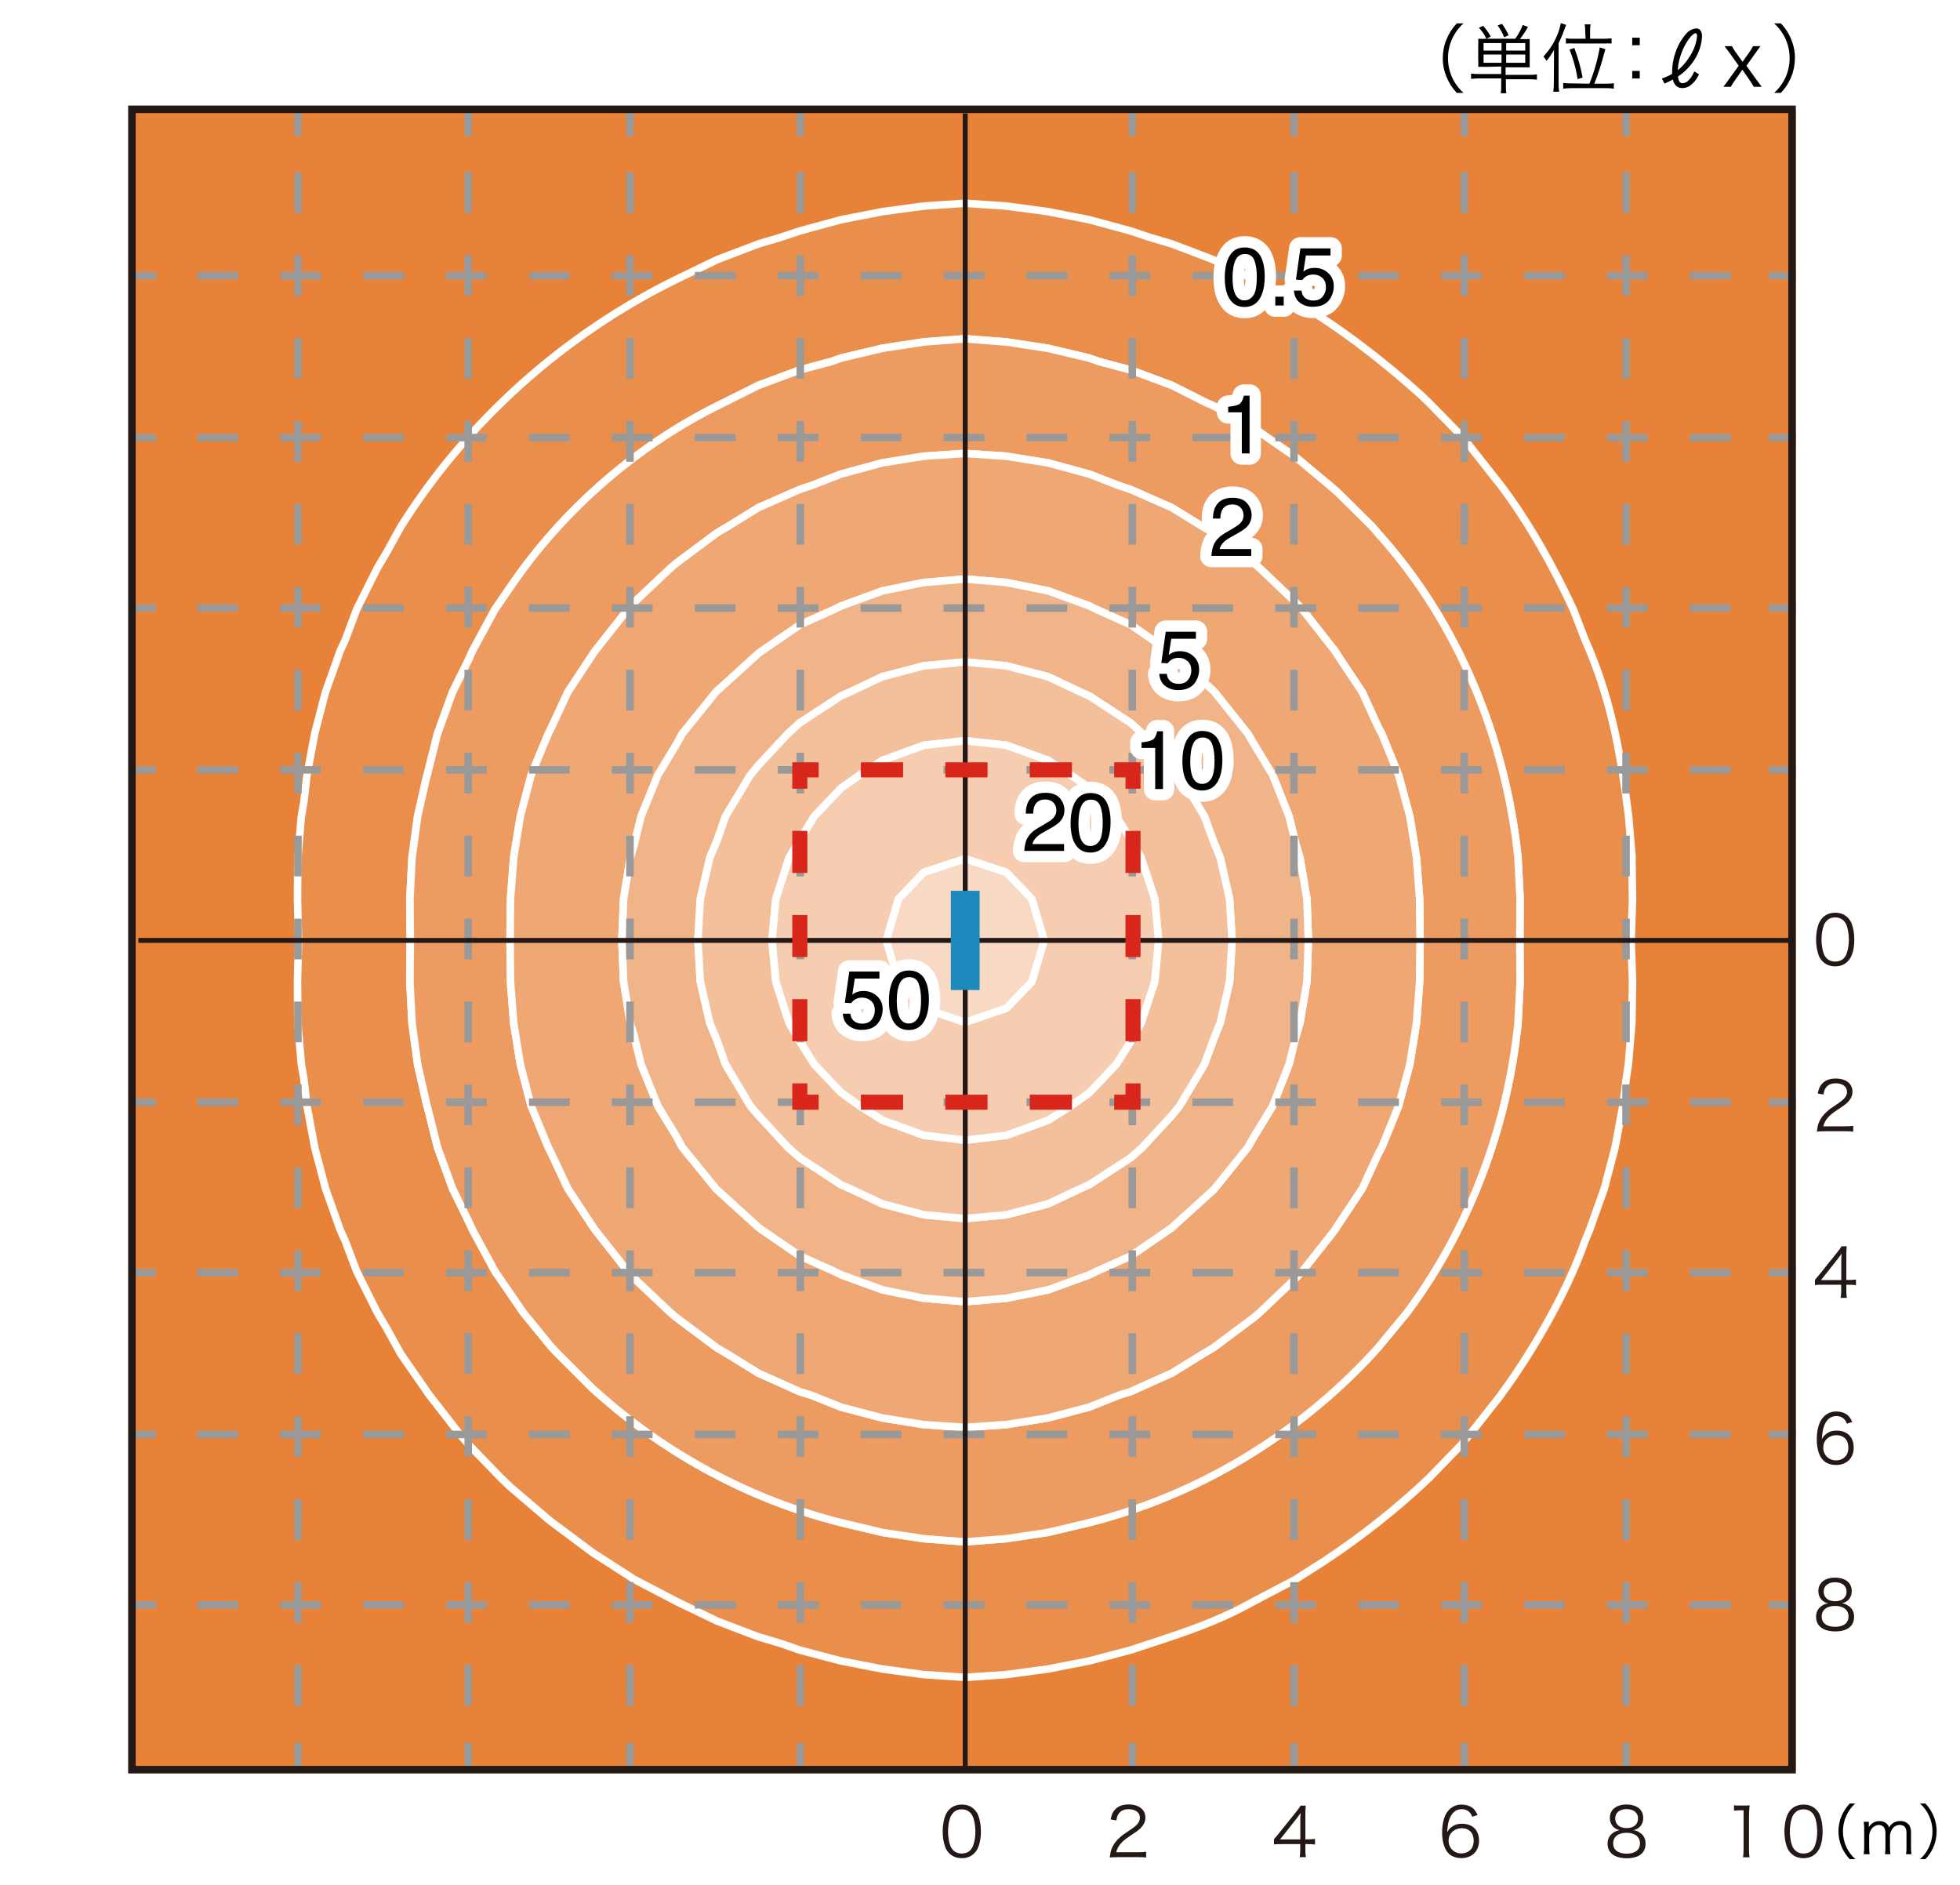 <?xml version="1.0" encoding="UTF-8"?><svg id="a" xmlns="http://www.w3.org/2000/svg" viewBox="0 0 260 250"><defs><style>.b{fill:#231815;}.b,.c,.d,.e,.f{stroke-width:0px;}.g,.h,.i,.j,.k,.l,.m{fill:none;}.g,.i,.m{stroke:#d9261b;stroke-width:2px;}.n{fill:#ea8e4c;}.n,.o,.p,.q,.r,.s,.t,.u{stroke:#fff;stroke-linecap:round;stroke-linejoin:round;}.h{stroke-miterlimit:500;stroke-width:.65px;}.h,.l{stroke:#231815;}.o{fill:#f4c09c;}.p{stroke-width:3px;}.p,.f{fill:#fff;}.q{fill:#efa774;}.r{fill:#ed9b60;}.c,.v{fill:#e88238;}.i{stroke-dasharray:0 0 5.6 5.6;}.j{stroke-dasharray:0 0 5.4 5.6;}.j,.v,.k{stroke-miterlimit:10;}.j,.k{stroke:#999;}.d{fill:#000;}.e{fill:#1d8abe;}.v{stroke:#e88238;}.s{fill:#f6cdb0;}.t{fill:#f1b488;}.u{fill:#f8d9c3;}.m{stroke-dasharray:0 0 5.58 5.58;}</style></defs><rect class="f" width="260" height="250"/><rect class="v" x="18.36" y="15.05" width="219.36" height="219.36"/><path class="c" d="M18.36,15.05v219.36h219.36V15.05H18.36ZM216.59,130.2l-.09,5.48-.46,5.48-.28,1.86-.46,3.67-1.02,5.48-1.44,5.48-1.95,5.48-.6,1.44c-2.27,6.59-6.82,14.51-10.96,20.15l-.23.33-4.32,5.48-.93,1.11-4.27,4.41c-4.26,4.04-8.94,7.72-13.83,10.96l-3.85,2.46-5.48,2.88c-5.64,3.15-10.54,4.53-16.43,6.5l-5.48,1.44-5.48,1.07-5.52.74-5.48.37-5.48-.37-5.48-.74-5.48-1.07-5.48-1.44-2.51-.88-2.97-.88-5.48-2.09-5.2-2.51-.28-.14-5.52-2.88-3.81-2.46-1.67-1.07-5.48-4.09-.42-.33-5.06-4.32-1.21-1.16-4.27-4.41-.97-1.11-4.27-5.48-.23-.33-3.57-5.15-1.9-3.44-1.21-2.04-2.74-5.48-1.53-4.04-.65-1.44-1.95-5.48-1.44-5.48-1.02-5.48-.42-3.67-.33-1.86-.46-5.48-.05-5.48.14-5.48-.14-5.48.05-5.48.46-5.48.33-1.86.42-3.62,1.02-5.48,1.44-5.53,1.95-5.48.65-1.39,1.53-4.09,2.74-5.48,1.21-2.04,1.9-3.44c8.87-14.12,21.8-25.62,36.77-32.92l5.2-2.51,5.48-2.09,2.97-.88,2.51-.84,5.48-1.49,5.48-1.07,5.48-.74,5.48-.37,5.48.37,5.52.74,5.48,1.07,5.48,1.49,2.51.84,2.97.88,5.48,2.09,5.15,2.51.33.14,5.48,2.88c5.95,3.57,11.31,7.68,16.48,12.31l1.21,1.16,4.27,4.36.93,1.12,4.32,5.48c3.67,4.84,7.05,10.91,9.61,16.44l1.58,4.09.6,1.39c3.02,7.3,4.19,14.23,5.15,21.96l.46,5.48.09,5.48-.19,5.48.19,5.48Z"/><path class="n" d="M216.5,113.76l-.46-5.48c-.97-7.73-2.14-14.67-5.15-21.96l-.6-1.39-1.58-4.09c-2.56-5.53-5.94-11.6-9.61-16.44l-4.32-5.48-.93-1.12-4.27-4.36-1.21-1.16c-5.17-4.63-10.53-8.73-16.48-12.31l-5.48-2.88-.33-.14-5.15-2.51-5.48-2.09-2.97-.88-2.51-.84-5.48-1.49-5.48-1.07-5.52-.74-5.48-.37-5.48.37-5.48.74-5.48,1.07-5.48,1.49-2.51.84-2.97.88-5.48,2.09-5.2,2.51c-14.97,7.3-27.9,18.8-36.77,32.92l-1.9,3.44-1.21,2.04-2.74,5.48-1.53,4.09-.65,1.39-1.95,5.48-1.44,5.53-1.02,5.48-.42,3.62-.33,1.86-.46,5.48-.05,5.48.14,5.48-.14,5.48.05,5.48.46,5.48.33,1.86.42,3.67,1.02,5.48,1.44,5.48,1.95,5.48.65,1.44,1.53,4.04,2.74,5.48,1.21,2.04,1.9,3.44,3.57,5.15.23.33,4.27,5.48.97,1.11,4.27,4.41,1.21,1.16,5.06,4.32.42.33,5.48,4.09,1.67,1.07,3.81,2.46,5.52,2.88.28.14,5.2,2.51,5.48,2.09,2.97.88,2.51.88,5.48,1.44,5.48,1.07,5.48.74,5.48.37,5.48-.37,5.52-.74,5.48-1.07,5.48-1.44c5.9-1.97,10.79-3.35,16.43-6.5l5.48-2.88,3.85-2.46c4.9-3.24,9.57-6.92,13.83-10.96l4.27-4.41.93-1.11,4.32-5.48.23-.33c4.13-5.65,8.68-13.57,10.96-20.15l.6-1.44,1.95-5.48,1.44-5.48,1.02-5.48.46-3.67.28-1.86.46-5.48.09-5.48-.19-5.48.19-5.48-.09-5.48ZM201.64,130.2l-.28,5.48c-1.41,13.83-6.42,27.22-14.72,38.4l-3.81,4.6-.79.88c-10.04,10.84-23.22,18.77-37.56,22.38l-5.48,1.3-5.52.83-5.48.42-5.48-.42-5.48-.83-5.48-1.3c-11.77-2.98-22.85-8.84-31.94-16.9l-.97-.84-4.64-4.64-.84-.88-3.76-4.6-1.72-2.51-2.04-2.97-2.97-5.48-.47-1.02-2.18-4.46-2-5.48-1.3-5.2-.09-.28-1.25-5.53-.74-5.48-.28-5.48.05-5.48-.05-5.48.28-5.48.74-5.48,1.25-5.48.09-.28,1.3-5.2,2-5.53,2.18-4.41.47-1.07,2.97-5.48,2.04-2.97c7.04-10.36,17-18.98,28.27-24.43l4.64-2.32,5.48-2.04,4.18-1.12,1.3-.46,5.48-1.3,5.48-.84,5.48-.42,5.48.42,5.52.84,5.48,1.3,1.3.46,4.18,1.12,5.48,2.04,4.6,2.32.88.37,5.48,3.02,2.97,2.09,2.51,1.72,4.5,3.76.98.84,4.69,4.64.79.93c10.66,11.81,16.87,27.21,18.52,42.95l.28,5.48-.04,5.48.04,5.48Z"/><path class="r" d="M201.37,113.76c-1.65-15.74-7.87-31.14-18.52-42.95l-.79-.93-4.69-4.64-.98-.84-4.5-3.76-2.51-1.72-2.97-2.09-5.48-3.02-.88-.37-4.6-2.32-5.48-2.04-4.18-1.12-1.3-.46-5.48-1.3-5.52-.84-5.48-.42-5.48.42-5.48.84-5.48,1.3-1.3.46-4.18,1.12-5.48,2.04-4.64,2.32c-11.27,5.45-21.23,14.07-28.27,24.43l-2.04,2.97-2.97,5.48-.47,1.07-2.18,4.41-2,5.53-1.3,5.2-.09.28-1.25,5.48-.74,5.48-.28,5.48.05,5.48-.05,5.48.28,5.48.74,5.48,1.25,5.53.09.28,1.3,5.2,2,5.48,2.18,4.46.47,1.02,2.97,5.48,2.04,2.97,1.72,2.51,3.76,4.6.84.88,4.64,4.64.97.84c9.09,8.06,20.17,13.92,31.94,16.9l5.48,1.3,5.48.83,5.48.42,5.48-.42,5.52-.83,5.48-1.3c14.34-3.61,27.51-11.54,37.56-22.38l.79-.88,3.81-4.6c8.3-11.18,13.31-24.57,14.72-38.4l.28-5.48-.04-5.48.04-5.48-.28-5.48ZM188.37,125.37l-.05,4.83-.42,5.48-.88,5.48-1.49,5.53-2.23,5.48-.46.84-2.14,4.64-3.34,5.02-.28.46-4.32,5.48-.88.93-4.78,4.55-.7.6-5.48,4.09-1.35.79-4.13,2.55-5.48,2.46-1.53.47-3.95,1.58-5.48,1.44-5.52.88-5.48.37-5.48-.37-5.48-.88-5.48-1.44-3.95-1.58-1.53-.47-5.48-2.46-4.13-2.55-1.35-.79-5.48-4.09-.7-.6-4.83-4.55-.84-.93-4.32-5.48-.32-.46-3.3-5.02-2.18-4.64-.42-.84-2.27-5.48-1.44-5.53-.88-5.48-.42-5.48-.05-4.83v-1.3l.05-4.83.42-5.48.88-5.48,1.44-5.48,2.27-5.48.42-.84,2.18-4.69,3.3-5.01.32-.46,4.32-5.48.84-.93,4.83-4.55.7-.6,5.48-4.09,1.35-.79,4.13-2.55,5.48-2.41,1.53-.51,3.95-1.53,5.48-1.49,5.48-.88,5.48-.37,5.48.37,5.52.88,5.48,1.49,3.95,1.53,1.53.51,5.48,2.41,4.13,2.55,1.35.79,5.48,4.09.7.6,4.78,4.55.88.93,4.32,5.48.28.46,3.34,5.01,2.14,4.69.46.84,2.23,5.48,1.49,5.48.88,5.48.42,5.48.05,4.83v1.3Z"/><path class="q" d="M187.9,113.76l-.88-5.48-1.49-5.48-2.23-5.48-.46-.84-2.14-4.69-3.34-5.01-.28-.46-4.32-5.48-.88-.93-4.78-4.55-.7-.6-5.48-4.09-1.35-.79-4.13-2.55-5.48-2.41-1.53-.51-3.95-1.53-5.48-1.49-5.52-.88-5.48-.37-5.48.37-5.48.88-5.48,1.49-3.95,1.53-1.53.51-5.48,2.41-4.13,2.55-1.35.79-5.48,4.09-.7.6-4.83,4.55-.84.93-4.32,5.48-.32.46-3.3,5.01-2.18,4.69-.42.84-2.27,5.48-1.44,5.48-.88,5.48-.42,5.48-.05,4.83v1.3l.05,4.83.42,5.48.88,5.48,1.44,5.53,2.27,5.48.42.84,2.18,4.64,3.3,5.02.32.46,4.32,5.48.84.93,4.83,4.55.7.6,5.48,4.09,1.35.79,4.13,2.55,5.48,2.46,1.53.47,3.95,1.58,5.48,1.44,5.48.88,5.48.37,5.48-.37,5.52-.88,5.48-1.44,3.95-1.58,1.53-.47,5.48-2.46,4.13-2.55,1.35-.79,5.48-4.09.7-.6,4.78-4.55.88-.93,4.32-5.48.28-.46,3.34-5.02,2.14-4.64.46-.84,2.23-5.48,1.49-5.53.88-5.48.42-5.48.05-4.83v-1.3l-.05-4.83-.42-5.48ZM173.37,130.2l-.93,5.48-.56,1.86-.88,3.62-2.18,5.53-2.41,3.95-.88,1.53-4.41,5.48-.18.19-5.48,4.97-.46.33-5.01,3.44-4.55,2.04-.93.46-5.48,2-5.52,1.11-5.48.46-5.48-.46-5.48-1.11-5.48-2-.93-.46-4.55-2.04-5.01-3.44-.46-.33-5.48-4.97-.19-.19-4.46-5.48-.83-1.53-2.41-3.95-2.23-5.53-.88-3.62-.56-1.86-.88-5.48-.23-5.48.23-5.48.88-5.48.56-1.86.88-3.62,2.23-5.48,2.41-3.99.83-1.49,4.46-5.53.19-.18,5.48-4.97.46-.33,5.01-3.44,4.55-2.04.93-.46,5.48-2,5.48-1.11,5.48-.46,5.48.46,5.52,1.11,5.48,2,.93.46,4.55,2.04,5.01,3.44.46.33,5.48,4.97.18.18,4.41,5.53.88,1.49,2.41,3.99,2.18,5.48.88,3.62.56,1.86.93,5.48.19,5.48-.19,5.48Z"/><path class="t" d="M172.44,113.76l-.56-1.86-.88-3.62-2.18-5.48-2.41-3.99-.88-1.49-4.41-5.53-.18-.18-5.48-4.97-.46-.33-5.01-3.44-4.55-2.04-.93-.46-5.48-2-5.52-1.11-5.48-.46-5.48.46-5.48,1.11-5.48,2-.93.46-4.55,2.04-5.01,3.44-.46.33-5.48,4.97-.19.18-4.46,5.53-.83,1.49-2.41,3.99-2.23,5.48-.88,3.62-.56,1.86-.88,5.48-.23,5.48.23,5.48.88,5.48.56,1.86.88,3.62,2.23,5.53,2.41,3.95.83,1.53,4.46,5.48.19.19,5.48,4.97.46.33,5.01,3.44,4.55,2.04.93.46,5.48,2,5.48,1.11,5.48.46,5.48-.46,5.52-1.11,5.48-2,.93-.46,4.55-2.04,5.01-3.44.46-.33,5.48-4.97.18-.19,4.41-5.48.88-1.53,2.41-3.95,2.18-5.53.88-3.62.56-1.86.93-5.48.19-5.48-.19-5.48-.93-5.48ZM163.11,130.2l-1.25,5.48-.93,2.32-1.16,3.16-3.3,5.53-1.02,1.25-3.9,4.23-1.58,1.39-5.48,3.57-1.16.51-4.32,2.04-5.52,1.44-5.48.51-5.48-.51-5.48-1.44-4.32-2.04-1.16-.51-5.48-3.57-1.58-1.39-3.9-4.23-1.07-1.25-3.3-5.53-1.11-3.16-.97-2.32-1.26-5.48-.32-5.48.32-5.48,1.26-5.48.97-2.28,1.11-3.2,3.3-5.48,1.07-1.3,3.9-4.18,1.58-1.44,5.48-3.58,1.16-.51,4.32-2.04,5.48-1.44,5.48-.51,5.48.51,5.52,1.44,4.32,2.04,1.16.51,5.48,3.58,1.58,1.44,3.9,4.18,1.02,1.3,3.3,5.48,1.16,3.2.93,2.28,1.25,5.48.33,5.48-.33,5.48Z"/><path class="o" d="M161.86,113.76l-.93-2.28-1.16-3.2-3.3-5.48-1.02-1.3-3.9-4.18-1.58-1.44-5.48-3.58-1.16-.51-4.32-2.04-5.52-1.44-5.48-.51-5.48.51-5.48,1.44-4.32,2.04-1.16.51-5.48,3.58-1.58,1.44-3.9,4.18-1.07,1.3-3.3,5.48-1.11,3.2-.97,2.28-1.26,5.48-.32,5.48.32,5.48,1.26,5.48.97,2.32,1.11,3.16,3.3,5.53,1.07,1.25,3.9,4.23,1.58,1.39,5.48,3.57,1.16.51,4.32,2.04,5.48,1.44,5.48.51,5.48-.51,5.52-1.44,4.32-2.04,1.16-.51,5.48-3.57,1.58-1.39,3.9-4.23,1.02-1.25,3.3-5.53,1.16-3.16.93-2.32,1.25-5.48.33-5.48-.33-5.48-1.25-5.48ZM153.18,130.2l-1.81,5.48-1.39,2.46-1.9,3.02-3.57,3.76-2.46,1.76-3.02,1.9-5.52,2-5.48.65-5.48-.65-5.48-2-3.02-1.9-2.46-1.76-3.57-3.76-1.9-3.02-1.44-2.46-1.76-5.48-.51-5.48.51-5.48,1.76-5.48,1.44-2.41,1.9-3.07,3.57-3.76,2.46-1.72,3.02-1.95,5.48-2,5.48-.6,5.48.6,5.52,2,3.02,1.95,2.46,1.72,3.57,3.76,1.9,3.07,1.39,2.41,1.81,5.48.51,5.48-.51,5.48Z"/><path class="s" d="M151.37,113.76l-1.39-2.41-1.9-3.07-3.57-3.76-2.46-1.72-3.02-1.95-5.52-2-5.48-.6-5.48.6-5.48,2-3.02,1.95-2.46,1.72-3.57,3.76-1.9,3.07-1.44,2.41-1.76,5.48-.51,5.48.51,5.48,1.76,5.48,1.44,2.46,1.9,3.02,3.57,3.76,2.46,1.76,3.02,1.9,5.48,2,5.48.65,5.48-.65,5.52-2,3.02-1.9,2.46-1.76,3.57-3.76,1.9-3.02,1.39-2.46,1.81-5.48.51-5.48-.51-5.48-1.81-5.48ZM136.88,130.2l-3.39,3.53-5.48,1.86-5.48-1.86-3.34-3.53-1.62-5.48,1.62-5.48,3.34-3.53,5.48-1.81,5.48,1.81,3.39,3.53,1.62,5.48-1.62,5.48Z"/><polygon class="u" points="133.49 115.71 128.02 113.9 122.54 115.71 119.19 119.24 117.57 124.72 119.19 130.2 122.54 133.73 128.02 135.59 133.49 133.73 136.88 130.2 138.51 124.72 136.88 119.24 133.49 115.71"/><line class="k" x1="39.52" y1="14.5" x2="39.52" y2="18.05"/><line class="j" x1="39.52" y1="22.84" x2="39.52" y2="227.63"/><line class="k" x1="62.11" y1="14.5" x2="62.11" y2="18.05"/><line class="j" x1="62.11" y1="22.84" x2="62.11" y2="227.63"/><line class="k" x1="83.57" y1="14.5" x2="83.57" y2="18.05"/><line class="j" x1="83.57" y1="22.84" x2="83.57" y2="227.63"/><line class="k" x1="106.16" y1="14.5" x2="106.16" y2="18.05"/><line class="j" x1="106.16" y1="22.84" x2="106.16" y2="227.63"/><line class="k" x1="150.2" y1="14.5" x2="150.2" y2="18.05"/><line class="j" x1="150.2" y1="22.84" x2="150.2" y2="227.63"/><line class="k" x1="171.65" y1="14.5" x2="171.65" y2="18.05"/><line class="j" x1="171.65" y1="22.84" x2="171.65" y2="227.63"/><line class="k" x1="194.24" y1="14.5" x2="194.24" y2="18.05"/><line class="j" x1="194.24" y1="22.84" x2="194.24" y2="227.63"/><line class="k" x1="215.7" y1="14.5" x2="215.7" y2="18.05"/><line class="k" x1="39.52" y1="231.16" x2="39.52" y2="234.72"/><line class="k" x1="62.11" y1="231.16" x2="62.11" y2="234.72"/><line class="k" x1="83.57" y1="231.16" x2="83.57" y2="234.72"/><line class="k" x1="106.16" y1="231.16" x2="106.16" y2="234.72"/><line class="k" x1="150.2" y1="231.16" x2="150.2" y2="234.72"/><line class="k" x1="171.65" y1="231.16" x2="171.65" y2="234.72"/><line class="k" x1="194.24" y1="231.16" x2="194.24" y2="234.72"/><line class="k" x1="215.7" y1="231.16" x2="215.7" y2="234.72"/><line class="j" x1="215.7" y1="22.84" x2="215.7" y2="227.63"/><line class="k" x1="238.21" y1="36.57" x2="234.66" y2="36.57"/><line class="j" x1="229.57" y1="36.57" x2="25.44" y2="36.57"/><line class="k" x1="20.71" y1="36.57" x2="17.16" y2="36.57"/><line class="k" x1="238.21" y1="58.04" x2="234.66" y2="58.04"/><line class="j" x1="229.57" y1="58.04" x2="25.44" y2="58.04"/><line class="k" x1="20.71" y1="58.04" x2="17.16" y2="58.04"/><line class="k" x1="238.21" y1="80.65" x2="234.66" y2="80.65"/><line class="j" x1="229.57" y1="80.65" x2="25.44" y2="80.65"/><line class="k" x1="20.71" y1="80.65" x2="17.16" y2="80.65"/><line class="k" x1="238.21" y1="102.11" x2="234.66" y2="102.11"/><line class="j" x1="229.57" y1="102.11" x2="25.44" y2="102.11"/><line class="k" x1="20.71" y1="102.11" x2="17.16" y2="102.11"/><line class="k" x1="238.21" y1="146.19" x2="234.66" y2="146.19"/><line class="j" x1="229.57" y1="146.19" x2="25.44" y2="146.19"/><line class="k" x1="20.71" y1="146.19" x2="17.16" y2="146.19"/><line class="k" x1="238.21" y1="168.79" x2="234.66" y2="168.79"/><line class="j" x1="229.57" y1="168.79" x2="25.44" y2="168.79"/><line class="k" x1="20.71" y1="168.79" x2="17.16" y2="168.79"/><line class="k" x1="238.21" y1="190.26" x2="234.66" y2="190.26"/><line class="j" x1="229.57" y1="190.26" x2="25.44" y2="190.26"/><line class="k" x1="20.71" y1="190.26" x2="17.16" y2="190.26"/><line class="k" x1="238.21" y1="212.86" x2="234.66" y2="212.86"/><line class="j" x1="229.57" y1="212.86" x2="25.44" y2="212.86"/><line class="k" x1="20.71" y1="212.86" x2="17.16" y2="212.86"/><line class="h" x1="128.04" y1="15.05" x2="128.04" y2="234.4"/><line class="h" x1="18.36" y1="124.73" x2="237.72" y2="124.73"/><rect class="e" x="126.13" y="118.15" width="3.82" height="13.16"/><path class="p" d="M112.81,134.47c.06.55.32.93.77,1.14.23.11.49.16.79.16.57,0,1-.18,1.27-.55s.41-.77.41-1.21c0-.54-.16-.95-.49-1.25-.33-.29-.72-.44-1.18-.44-.33,0-.62.06-.86.19-.24.13-.44.31-.61.54l-.84-.05.59-4.14h4v.93h-3.27l-.33,2.14c.18-.14.35-.24.51-.31.29-.12.62-.18.99-.18.71,0,1.3.23,1.79.68.49.45.74,1.03.74,1.73s-.22,1.37-.67,1.92c-.45.55-1.17.83-2.15.83-.63,0-1.18-.18-1.66-.53-.48-.35-.75-.89-.81-1.62h1Z"/><path class="p" d="M122.7,129.96c.34.63.52,1.5.52,2.6,0,1.05-.16,1.91-.47,2.59-.45.98-1.19,1.47-2.21,1.47-.92,0-1.61-.4-2.06-1.2-.38-.67-.56-1.57-.56-2.7,0-.87.11-1.62.34-2.25.42-1.17,1.19-1.75,2.29-1.75,1,0,1.72.41,2.16,1.23ZM121.73,135.09c.3-.44.45-1.27.45-2.48,0-.87-.11-1.59-.32-2.16-.22-.56-.63-.85-1.25-.85-.57,0-.99.27-1.25.8-.26.54-.4,1.32-.4,2.37,0,.78.08,1.42.25,1.89.26.73.7,1.09,1.32,1.09.5,0,.9-.22,1.2-.67Z"/><path class="p" d="M151.43,99.2v-.74c.7-.07,1.18-.18,1.46-.34.28-.16.48-.54.62-1.13h.76v7.66h-1.03v-5.45h-1.81Z"/><path class="p" d="M161.63,98.19c.34.63.52,1.5.52,2.6,0,1.05-.16,1.91-.47,2.59-.45.98-1.19,1.47-2.21,1.47-.92,0-1.61-.4-2.06-1.2-.38-.67-.56-1.57-.56-2.7,0-.87.11-1.62.34-2.25.42-1.17,1.19-1.75,2.29-1.75,1,0,1.72.41,2.16,1.23ZM160.66,103.31c.3-.44.45-1.27.45-2.48,0-.87-.11-1.59-.32-2.16-.22-.56-.63-.85-1.25-.85-.57,0-.99.27-1.25.8-.26.54-.4,1.32-.4,2.37,0,.78.08,1.41.25,1.89.26.73.7,1.09,1.32,1.09.5,0,.9-.22,1.2-.67Z"/><path class="p" d="M154.79,89.4c.06.55.32.93.77,1.14.23.11.49.16.79.16.57,0,1-.18,1.27-.55.28-.37.41-.77.41-1.21,0-.54-.16-.95-.49-1.25-.33-.29-.72-.44-1.18-.44-.33,0-.62.06-.86.19-.24.13-.44.31-.61.54l-.84-.05.59-4.14h4v.93h-3.27l-.33,2.14c.18-.14.35-.24.51-.31.29-.12.62-.18.99-.18.71,0,1.3.23,1.79.68.49.45.74,1.03.74,1.73s-.22,1.37-.67,1.92-1.17.83-2.15.83c-.63,0-1.18-.18-1.66-.53-.48-.35-.75-.89-.81-1.62h1Z"/><path class="p" d="M161.13,72.03c.24-.49.7-.94,1.39-1.34l1.03-.6c.46-.27.79-.5.97-.69.29-.3.44-.64.44-1.02,0-.45-.13-.8-.4-1.07s-.63-.4-1.07-.4c-.66,0-1.12.25-1.38.75-.14.27-.21.64-.23,1.12h-.98c.01-.67.13-1.22.37-1.64.42-.74,1.16-1.12,2.22-1.12.88,0,1.52.24,1.93.71.41.48.61,1.01.61,1.59,0,.62-.22,1.14-.65,1.58-.25.25-.7.56-1.35.92l-.74.41c-.35.19-.63.38-.83.55-.36.31-.58.66-.68,1.04h4.2v.91h-5.28c.04-.66.17-1.24.41-1.73Z"/><path class="p" d="M162.92,54.69v-.74c.7-.07,1.19-.18,1.46-.34.28-.16.48-.54.62-1.13h.76v7.66h-1.03v-5.45h-1.81Z"/><path class="d" d="M112.81,134.47c.06.55.32.93.77,1.14.23.11.49.16.79.16.57,0,1-.18,1.27-.55s.41-.77.41-1.21c0-.54-.16-.95-.49-1.25-.33-.29-.72-.44-1.18-.44-.33,0-.62.06-.86.19-.24.13-.44.31-.61.54l-.84-.05.59-4.14h4v.93h-3.27l-.33,2.14c.18-.14.35-.24.51-.31.29-.12.62-.18.99-.18.71,0,1.3.23,1.79.68.49.45.74,1.03.74,1.73s-.22,1.37-.67,1.92c-.45.55-1.17.83-2.15.83-.63,0-1.18-.18-1.66-.53-.48-.35-.75-.89-.81-1.62h1Z"/><path class="d" d="M122.7,129.96c.34.63.52,1.5.52,2.6,0,1.05-.16,1.91-.47,2.59-.45.98-1.19,1.47-2.21,1.47-.92,0-1.61-.4-2.06-1.2-.38-.67-.56-1.57-.56-2.7,0-.87.11-1.62.34-2.25.42-1.17,1.19-1.75,2.29-1.75,1,0,1.72.41,2.16,1.23ZM121.73,135.09c.3-.44.45-1.27.45-2.48,0-.87-.11-1.59-.32-2.16-.22-.56-.63-.85-1.25-.85-.57,0-.99.27-1.25.8-.26.54-.4,1.32-.4,2.37,0,.78.08,1.42.25,1.89.26.73.7,1.09,1.32,1.09.5,0,.9-.22,1.2-.67Z"/><path class="p" d="M136.3,111.16c.24-.49.7-.94,1.39-1.34l1.03-.6c.46-.27.79-.5.97-.69.29-.3.44-.64.44-1.02,0-.45-.13-.8-.4-1.07s-.63-.4-1.07-.4c-.66,0-1.12.25-1.38.75-.14.27-.21.64-.23,1.12h-.98c.01-.67.13-1.22.37-1.64.42-.74,1.16-1.12,2.22-1.12.88,0,1.52.24,1.93.71.41.48.61,1.01.61,1.59,0,.62-.22,1.14-.65,1.58-.25.25-.7.56-1.35.92l-.74.41c-.35.19-.63.38-.83.55-.36.31-.58.66-.68,1.04h4.2v.91h-5.28c.04-.66.17-1.24.41-1.73Z"/><path class="p" d="M146.8,106.42c.34.63.52,1.5.52,2.6,0,1.05-.16,1.91-.47,2.59-.45.98-1.19,1.47-2.21,1.47-.92,0-1.61-.4-2.06-1.2-.38-.67-.56-1.57-.56-2.7,0-.87.11-1.62.34-2.25.42-1.17,1.19-1.75,2.29-1.75,1,0,1.72.41,2.16,1.23ZM145.83,111.55c.3-.44.45-1.27.45-2.48,0-.87-.11-1.59-.32-2.16-.22-.56-.63-.85-1.25-.85-.57,0-.99.27-1.25.8-.26.54-.4,1.32-.4,2.37,0,.78.08,1.41.25,1.89.26.73.7,1.09,1.32,1.09.5,0,.9-.22,1.2-.67Z"/><path class="d" d="M136.3,111.16c.24-.49.7-.94,1.39-1.34l1.03-.6c.46-.27.79-.5.97-.69.29-.3.44-.64.44-1.02,0-.45-.13-.8-.4-1.07s-.63-.4-1.07-.4c-.66,0-1.12.25-1.38.75-.14.27-.21.64-.23,1.12h-.98c.01-.67.13-1.22.37-1.64.42-.74,1.16-1.12,2.22-1.12.88,0,1.52.24,1.93.71.41.48.61,1.01.61,1.59,0,.62-.22,1.14-.65,1.58-.25.25-.7.56-1.35.92l-.74.41c-.35.19-.63.38-.83.55-.36.31-.58.66-.68,1.04h4.2v.91h-5.28c.04-.66.17-1.24.41-1.73Z"/><path class="d" d="M146.8,106.42c.34.63.52,1.5.52,2.6,0,1.05-.16,1.91-.47,2.59-.45.98-1.19,1.47-2.21,1.47-.92,0-1.61-.4-2.06-1.2-.38-.67-.56-1.57-.56-2.7,0-.87.11-1.62.34-2.25.42-1.17,1.19-1.75,2.29-1.75,1,0,1.72.41,2.16,1.23ZM145.83,111.55c.3-.44.45-1.27.45-2.48,0-.87-.11-1.59-.32-2.16-.22-.56-.63-.85-1.25-.85-.57,0-.99.27-1.25.8-.26.54-.4,1.32-.4,2.37,0,.78.08,1.41.25,1.89.26.73.7,1.09,1.32,1.09.5,0,.9-.22,1.2-.67Z"/><path class="d" d="M151.43,99.2v-.74c.7-.07,1.18-.18,1.46-.34.28-.16.48-.54.62-1.13h.76v7.66h-1.03v-5.45h-1.81Z"/><path class="d" d="M161.63,98.19c.34.63.52,1.5.52,2.6,0,1.05-.16,1.91-.47,2.59-.45.98-1.19,1.47-2.21,1.47-.92,0-1.61-.4-2.06-1.2-.38-.67-.56-1.57-.56-2.7,0-.87.11-1.62.34-2.25.42-1.17,1.19-1.75,2.29-1.75,1,0,1.72.41,2.16,1.23ZM160.66,103.31c.3-.44.45-1.27.45-2.48,0-.87-.11-1.59-.32-2.16-.22-.56-.63-.85-1.25-.85-.57,0-.99.27-1.25.8-.26.54-.4,1.32-.4,2.37,0,.78.08,1.41.25,1.89.26.73.7,1.09,1.32,1.09.5,0,.9-.22,1.2-.67Z"/><path class="d" d="M154.79,89.4c.06.55.32.93.77,1.14.23.11.49.16.79.16.57,0,1-.18,1.27-.55.28-.37.41-.77.41-1.21,0-.54-.16-.95-.49-1.25-.33-.29-.72-.44-1.18-.44-.33,0-.62.06-.86.19-.24.13-.44.31-.61.54l-.84-.05.59-4.14h4v.93h-3.27l-.33,2.14c.18-.14.35-.24.51-.31.29-.12.62-.18.99-.18.71,0,1.3.23,1.79.68.49.45.74,1.03.74,1.73s-.22,1.37-.67,1.92-1.17.83-2.15.83c-.63,0-1.18-.18-1.66-.53-.48-.35-.75-.89-.81-1.62h1Z"/><path class="d" d="M161.13,72.03c.24-.49.7-.94,1.39-1.34l1.03-.6c.46-.27.79-.5.97-.69.29-.3.44-.64.44-1.02,0-.45-.13-.8-.4-1.07s-.63-.4-1.07-.4c-.66,0-1.12.25-1.38.75-.14.27-.21.64-.23,1.12h-.98c.01-.67.13-1.22.37-1.64.42-.74,1.16-1.12,2.22-1.12.88,0,1.52.24,1.93.71.41.48.61,1.01.61,1.59,0,.62-.22,1.14-.65,1.58-.25.25-.7.56-1.35.92l-.74.41c-.35.19-.63.38-.83.55-.36.31-.58.66-.68,1.04h4.2v.91h-5.28c.04-.66.17-1.24.41-1.73Z"/><path class="d" d="M162.92,54.69v-.74c.7-.07,1.19-.18,1.46-.34.28-.16.48-.54.62-1.13h.76v7.66h-1.03v-5.45h-1.81Z"/><path class="p" d="M167.25,34.06c.34.63.52,1.5.52,2.6,0,1.05-.16,1.91-.47,2.59-.45.98-1.19,1.47-2.21,1.47-.92,0-1.61-.4-2.06-1.2-.38-.67-.56-1.57-.56-2.7,0-.87.11-1.62.34-2.25.42-1.17,1.19-1.75,2.29-1.75,1,0,1.72.41,2.16,1.23ZM166.27,39.18c.3-.44.45-1.27.45-2.48,0-.87-.11-1.59-.32-2.16-.22-.56-.63-.85-1.25-.85-.57,0-.99.27-1.25.8-.26.54-.4,1.32-.4,2.37,0,.78.08,1.41.25,1.89.26.73.7,1.09,1.32,1.09.5,0,.9-.22,1.2-.67Z"/><path class="p" d="M169.17,39.35h1.12v1.17h-1.12v-1.17Z"/><path class="p" d="M172.65,38.56c.06.55.32.93.77,1.14.23.11.49.16.79.16.57,0,1-.18,1.27-.55.28-.37.41-.77.41-1.21,0-.54-.16-.95-.49-1.25-.33-.29-.72-.44-1.18-.44-.33,0-.62.06-.86.19-.24.13-.44.31-.61.54l-.84-.05.59-4.14h4v.93h-3.27l-.33,2.14c.18-.14.35-.24.51-.31.29-.12.62-.18.99-.18.71,0,1.3.23,1.79.68.49.45.74,1.03.74,1.73s-.22,1.37-.67,1.92-1.17.83-2.15.83c-.63,0-1.18-.18-1.66-.53-.48-.35-.75-.89-.81-1.62h1Z"/><path class="d" d="M167.25,34.06c.34.63.52,1.5.52,2.6,0,1.05-.16,1.91-.47,2.59-.45.98-1.19,1.47-2.21,1.47-.92,0-1.61-.4-2.06-1.2-.38-.67-.56-1.57-.56-2.7,0-.87.11-1.62.34-2.25.42-1.17,1.19-1.75,2.29-1.75,1,0,1.72.41,2.16,1.23ZM166.27,39.18c.3-.44.45-1.27.45-2.48,0-.87-.11-1.59-.32-2.16-.22-.56-.63-.85-1.25-.85-.57,0-.99.27-1.25.8-.26.54-.4,1.32-.4,2.37,0,.78.08,1.41.25,1.89.26.73.7,1.09,1.32,1.09.5,0,.9-.22,1.2-.67Z"/><path class="d" d="M169.17,39.35h1.12v1.17h-1.12v-1.17Z"/><path class="d" d="M172.65,38.56c.06.55.32.93.77,1.14.23.11.49.16.79.16.57,0,1-.18,1.27-.55.28-.37.41-.77.41-1.21,0-.54-.16-.95-.49-1.25-.33-.29-.72-.44-1.18-.44-.33,0-.62.06-.86.19-.24.13-.44.31-.61.54l-.84-.05.59-4.14h4v.93h-3.27l-.33,2.14c.18-.14.35-.24.51-.31.29-.12.62-.18.99-.18.71,0,1.3.23,1.79.68.49.45.74,1.03.74,1.73s-.22,1.37-.67,1.92-1.17.83-2.15.83c-.63,0-1.18-.18-1.66-.53-.48-.35-.75-.89-.81-1.62h1Z"/><path class="d" d="M245.37,246.59c-.47-.5-.85-1.08-1.11-1.72-.51-1.26-.51-2.68,0-3.94.26-.63.64-1.22,1.11-1.72h.72c-.51.46-.91,1.03-1.19,1.66-.57,1.29-.57,2.77,0,4.06.29.63.7,1.2,1.22,1.66h-.75Z"/><path class="d" d="M247.23,245.94c.04-.3.06-.6.06-.9v-2.51c0-.3-.02-.6-.06-.9h.67v.73c.08-.15.19-.28.31-.4.31-.29.71-.44,1.13-.42.38-.01.74.13,1,.41.12.13.21.29.25.46.27-.56.85-.9,1.47-.87.45-.03.88.15,1.17.49.2.3.29.65.27,1v2c0,.3.02.6.06.9h-.72c.05-.3.07-.6.06-.9v-1.89c0-.76-.28-1.09-.92-1.09-.41.01-.79.23-1,.59-.16.25-.25.53-.27.82v1.57c0,.3.02.6.06.9h-.72c.04-.3.06-.6.06-.9v-1.89c0-.7-.32-1.09-.9-1.09-.41.03-.78.26-1,.61-.15.24-.24.52-.26.8v1.57c0,.3.02.6.06.9h-.78Z"/><path class="d" d="M254.7,246.59c.52-.46.93-1.03,1.21-1.66.59-1.29.59-2.77,0-4.06-.28-.63-.7-1.2-1.21-1.66h.71c.48.5.85,1.08,1.11,1.72.51,1.26.51,2.68,0,3.94-.25.64-.63,1.22-1.11,1.72h-.71Z"/><rect class="l" x="17.5" y="14.5" width="220.22" height="220.22"/><path class="b" d="M241.79,127.53c-.24-.24-.43-.52-.54-.83-.23-.63-.34-1.34-.34-2.08,0-.95.21-1.93.52-2.45.43-.73,1.12-1.11,2.02-1.11.67,0,1.24.22,1.65.64.25.25.43.53.54.83.23.62.34,1.34.34,2.09,0,1.09-.23,2.05-.63,2.6-.45.63-1.08.95-1.91.95-.67,0-1.22-.22-1.65-.64ZM242.31,122.14c-.19.21-.33.43-.4.66-.19.55-.28,1.16-.28,1.82,0,.84.18,1.72.42,2.14.32.52.78.78,1.4.78.45,0,.84-.14,1.11-.42.2-.21.34-.44.42-.7.19-.56.28-1.15.28-1.82,0-.78-.17-1.67-.41-2.1-.3-.54-.78-.82-1.41-.82-.47,0-.84.15-1.13.46Z"/><path class="b" d="M242,150.05c-.57,0-.7,0-.99.04.1-.71.13-.85.26-1.19.23-.57.6-1.06,1.17-1.55.31-.27.33-.28,1.38-.99.89-.6,1.19-1,1.19-1.55,0-.68-.58-1.13-1.49-1.13-.59,0-1.04.2-1.31.58-.17.24-.25.46-.32.91l-.76-.13c.13-.65.27-.96.57-1.3.41-.46,1.02-.69,1.81-.69,1.36,0,2.23.68,2.23,1.75,0,.46-.18.89-.53,1.28-.27.31-.5.48-1.53,1.16-.71.48-1,.73-1.3,1.11-.28.37-.4.61-.51,1.04h2.87c.45,0,.76-.02,1.1-.06v.76c-.36-.04-.66-.05-1.11-.05h-2.74Z"/><path class="b" d="M240.76,169.75c.19-.22.4-.47.58-.69l2.28-2.84c.31-.38.47-.6.68-.92h.67c-.04.53-.05.81-.05,1.52v2.95h.34c.38,0,.61-.02.94-.06v.75c-.33-.04-.56-.06-.95-.06h-.33v.77c0,.43.02.64.07.97h-.82c.05-.32.07-.57.07-.97v-.77h-2.41c-.5,0-.77,0-1.07.04v-.67ZM244.25,167.49c0-.48,0-.77.05-1.22-.19.27-.41.57-.67.9l-2.07,2.61h2.69v-2.29Z"/><path class="b" d="M245,188.84c-.12-.29-.18-.41-.32-.57-.27-.3-.62-.45-1.07-.45-.7,0-1.23.38-1.56,1.12-.23.54-.31.95-.38,1.94.16-.28.25-.41.45-.58.42-.38.9-.55,1.52-.55,1.4,0,2.26.86,2.26,2.25s-.94,2.31-2.36,2.31c-.64,0-1.24-.21-1.63-.57-.58-.54-.91-1.55-.91-2.83,0-1.12.25-2.13.68-2.72.48-.65,1.12-.98,1.9-.98.54,0,1.03.14,1.37.38.32.22.5.47.76,1.01l-.72.23ZM243.55,190.36c-.45,0-.93.2-1.24.51-.3.3-.45.69-.45,1.14,0,.97.73,1.69,1.7,1.69.58,0,1.12-.28,1.4-.73.14-.23.23-.6.23-.95,0-1.06-.59-1.67-1.65-1.67Z"/><path class="b" d="M245.28,213.04c.45.33.67.81.67,1.41,0,1.23-.9,1.93-2.48,1.93s-2.56-.68-2.56-1.93c0-.65.26-1.14.8-1.49.28-.18.48-.25.81-.31-.79-.14-1.31-.78-1.31-1.62,0-1.09.86-1.78,2.21-1.78s2.22.67,2.22,1.78c0,.84-.5,1.47-1.31,1.62.38.05.63.16.93.39ZM241.65,214.41c0,.86.66,1.36,1.77,1.36.63,0,1.14-.16,1.45-.47.22-.21.34-.52.34-.89,0-.88-.67-1.41-1.78-1.41s-1.78.54-1.78,1.41ZM241.92,211.09c0,.8.58,1.29,1.52,1.29s1.51-.49,1.51-1.29c0-.76-.59-1.23-1.52-1.23s-1.51.49-1.51,1.23Z"/><path class="b" d="M230.02,239.44c.23.04.41.04.75.04h.57c.31,0,.45,0,.75-.04-.05.55-.08,1.01-.08,1.5v4.38c0,.42.02.68.07,1.02h-.86c.05-.32.07-.6.07-1.02v-5.21h-.49c-.29,0-.52.02-.78.05v-.71Z"/><path class="b" d="M237.59,245.82c-.24-.24-.43-.52-.54-.83-.23-.63-.34-1.34-.34-2.08,0-.95.21-1.93.52-2.45.43-.73,1.12-1.11,2.02-1.11.67,0,1.24.22,1.65.64.25.25.43.53.54.83.23.62.34,1.34.34,2.09,0,1.09-.23,2.05-.63,2.6-.45.63-1.08.95-1.91.95-.67,0-1.22-.22-1.65-.64ZM238.11,240.44c-.19.21-.33.43-.4.66-.19.55-.28,1.16-.28,1.82,0,.84.18,1.72.42,2.14.32.52.78.78,1.4.78.45,0,.84-.14,1.11-.42.2-.21.34-.44.42-.7.19-.56.28-1.15.28-1.82,0-.78-.17-1.67-.41-2.1-.3-.54-.78-.82-1.41-.82-.47,0-.84.15-1.13.46Z"/><path class="b" d="M195.3,240.98c-.12-.29-.18-.41-.32-.57-.27-.3-.62-.45-1.07-.45-.7,0-1.23.38-1.56,1.12-.23.54-.31.95-.38,1.94.16-.28.25-.41.45-.58.42-.38.9-.55,1.52-.55,1.4,0,2.26.86,2.26,2.25s-.94,2.31-2.36,2.31c-.64,0-1.24-.21-1.63-.57-.58-.54-.91-1.55-.91-2.83,0-1.12.25-2.13.68-2.72.48-.65,1.12-.98,1.9-.98.54,0,1.03.14,1.37.38.32.22.5.47.76,1.01l-.72.23ZM193.85,242.49c-.45,0-.93.2-1.24.51-.3.3-.45.69-.45,1.14,0,.97.73,1.69,1.7,1.69.58,0,1.12-.28,1.4-.73.14-.23.23-.6.23-.95,0-1.06-.59-1.67-1.65-1.67Z"/><path class="b" d="M125.93,245.82c-.24-.24-.43-.52-.54-.83-.23-.63-.34-1.34-.34-2.08,0-.95.21-1.93.52-2.45.43-.73,1.13-1.11,2.02-1.11.67,0,1.24.22,1.65.64.25.25.43.53.54.83.23.62.34,1.34.34,2.09,0,1.09-.23,2.05-.63,2.6-.45.63-1.08.95-1.91.95-.67,0-1.22-.22-1.65-.64ZM126.45,240.44c-.19.21-.33.43-.41.66-.19.55-.28,1.16-.28,1.82,0,.84.18,1.72.42,2.14.31.52.78.78,1.4.78.45,0,.84-.14,1.11-.42.2-.21.34-.44.42-.7.19-.56.28-1.15.28-1.82,0-.78-.17-1.67-.41-2.1-.3-.54-.78-.82-1.41-.82-.47,0-.84.15-1.13.46Z"/><path class="b" d="M217.62,243.13c.45.33.67.81.67,1.41,0,1.23-.9,1.93-2.48,1.93s-2.56-.68-2.56-1.93c0-.65.26-1.14.8-1.49.28-.18.48-.25.81-.31-.79-.14-1.31-.78-1.31-1.62,0-1.09.86-1.78,2.21-1.78s2.22.67,2.22,1.78c0,.84-.5,1.47-1.31,1.62.38.05.63.16.93.39ZM213.99,244.5c0,.86.66,1.36,1.77,1.36.63,0,1.14-.16,1.45-.47.22-.21.34-.52.34-.89,0-.88-.67-1.41-1.78-1.41s-1.78.54-1.78,1.41ZM214.26,241.18c0,.8.58,1.29,1.52,1.29s1.51-.49,1.51-1.29c0-.76-.59-1.23-1.52-1.23s-1.51.49-1.51,1.23Z"/><path class="b" d="M169,243.94c.19-.22.4-.47.58-.69l2.28-2.84c.31-.38.47-.6.68-.92h.67c-.04.53-.05.81-.05,1.52v2.95h.34c.38,0,.61-.02.94-.06v.75c-.33-.04-.56-.06-.95-.06h-.33v.77c0,.43.02.64.07.97h-.82c.05-.32.07-.57.07-.97v-.77h-2.41c-.5,0-.77,0-1.07.04v-.67ZM172.49,241.68c0-.48,0-.77.05-1.22-.19.27-.41.57-.67.9l-2.07,2.61h2.69v-2.29Z"/><path class="b" d="M148.2,246.33c-.57,0-.7,0-.99.04.1-.71.13-.85.26-1.19.23-.57.6-1.06,1.17-1.55.31-.27.33-.28,1.38-.99.89-.6,1.19-1,1.19-1.55,0-.68-.58-1.13-1.49-1.13-.59,0-1.04.2-1.31.58-.17.24-.25.46-.32.91l-.76-.13c.13-.65.27-.96.57-1.3.41-.46,1.02-.69,1.81-.69,1.36,0,2.23.68,2.23,1.75,0,.46-.18.89-.53,1.28-.27.31-.5.48-1.53,1.16-.71.48-1,.73-1.3,1.11-.28.37-.4.61-.51,1.04h2.87c.45,0,.76-.02,1.1-.06v.76c-.36-.04-.66-.05-1.11-.05h-2.74Z"/><polyline class="g" points="150.3 143.69 150.3 146.19 147.8 146.19"/><line class="i" x1="142.2" y1="146.19" x2="111.4" y2="146.19"/><polyline class="g" points="108.6 146.19 106.1 146.19 106.1 143.69"/><line class="m" x1="106.1" y1="138.1" x2="106.1" y2="107.4"/><polyline class="g" points="106.1 104.61 106.1 102.11 108.6 102.11"/><line class="i" x1="114.2" y1="102.11" x2="145" y2="102.11"/><polyline class="g" points="147.8 102.11 150.3 102.11 150.3 104.61"/><line class="m" x1="150.3" y1="110.2" x2="150.3" y2="140.9"/><path class="d" d="M193.25,12.32c-.59-.62-1.06-1.35-1.38-2.15-.32-.78-.49-1.62-.48-2.46,0-.84.16-1.68.48-2.46.32-.8.79-1.53,1.38-2.15h.89c-.64.58-1.16,1.28-1.52,2.07-.72,1.62-.72,3.46,0,5.08.36.79.88,1.49,1.52,2.07h-.89Z"/><path class="d" d="M197.09,8.87c-.33-.02-.67-.02-1,0,.02-.33.02-.67,0-1v-1.73c.02-.33.02-.67,0-1,.33.02.67.02,1,0h3.91c.41-.56.75-1.18,1-1.83l.69.26c-.31.56-.67,1.1-1.07,1.61h.3c.33.02.67.02,1,0v3.75h-3.2v1h3.16c.33,0,.67-.01,1-.06v.7c-.33-.04-.67-.06-1-.06h-3.12v.92c-.01.31,0,.63.07.94h-.75c.05-.31.07-.63.06-.94v-1.03h-3c-.33,0-.67.02-1,.06v-.7c.33.04.67.06,1,.06h3v-1l-2.05.05ZM197.18,5.14c-.25-.54-.59-1.03-1-1.45l.57-.27c.38.44.72.92,1,1.43l-.57.29ZM199.18,5.71h-2.38v1h2.38v-1ZM199.18,7.23h-2.38v1.1h2.38v-1.1ZM199.52,4.94c-.2-.56-.49-1.09-.86-1.57l.59-.2c.35.47.64.98.88,1.51l-.61.26ZM202.33,6.71v-1h-2.53v1h2.53ZM202.33,8.33v-1.1h-2.53v1.1h2.53Z"/><path class="d" d="M206.14,7.86v-1.24c-.28.52-.61,1.01-1,1.46-.1-.21-.24-.41-.4-.58.83-.89,1.49-1.93,1.92-3.07.17-.44.3-.9.38-1.36l.71.23-.2.53c-.23.65-.49,1.28-.8,1.89v5.28c0,.39.02.78.07,1.17h-.77c.05-.4.08-.8.07-1.2l.02-3.11ZM210.84,11.1c.63-1.55,1.09-3.16,1.37-4.81l.75.23q-.1.31-.34,1.2c-.31,1.15-.69,2.28-1.13,3.38h1.51c.36,0,.72-.01,1.08-.06v.72c-.36-.05-.72-.08-1.08-.07h-4.53c-.37,0-.74.02-1.1.07v-.76c.36.05.72.07,1.08.06l2.39.04ZM210.28,4c0-.26-.02-.52-.07-.77h.79c-.05.25-.08.5-.07.76v1.15h1.85c.33,0,.67-.02,1-.06v.69c-.33-.02-.67-.02-1,0h-4c-.35-.02-.71-.02-1.06,0v-.69c.35.05.71.07,1.06.06h1.55l-.05-1.14ZM209.28,10.49c-.21-1.34-.57-2.65-1.07-3.91l.63-.22c.48,1.28.85,2.59,1.1,3.93l-.66.2Z"/><path class="d" d="M217.52,6h-1v-1h1v1ZM216.52,10.41v-1h1v1h-1Z"/><path class="d" d="M225.38,9.86c-.29.65-.75,1.2-1.34,1.6-.28.15-.59.23-.91.22-.34.01-.67-.14-.89-.41-.17-.21-.28-.46-.33-.72-.41.22-.66.34-1.11.54l-.35-.68c.47-.15.93-.36,1.36-.61-.02-1.02.15-2.04.5-3,.31-.87.79-1.68,1.41-2.37.33-.39.8-.62,1.3-.66.48,0,.76.39.76,1.07-.06,1.09-.4,2.15-1,3.07-.56.9-1.32,1.66-2.2,2.24.09.66.26.89.64.89.3-.02.57-.16.77-.38.33-.34.59-.75.76-1.19l.63.39ZM224.12,7.53c.54-.8.88-1.72,1-2.68,0-.3-.06-.44-.2-.44-.3,0-.88.65-1.35,1.49-.31.57-.56,1.17-.73,1.79-.16.53-.25,1.07-.27,1.62.62-.5,1.14-1.1,1.55-1.78h0Z"/><path class="d" d="M232.64,11.51c-.14-.26-.24-.42-.45-.74l-1.06-1.53-1.13,1.62c-.15.21-.28.42-.39.65h-1c.16-.2.43-.55.65-.87l1.39-1.92-1.29-1.8c-.06-.09-.14-.19-.6-.8h1c.1.24.24.46.39.67l1,1.41,1-1.41c.15-.21.28-.44.39-.67h1c-.24.32-.45.59-.61.83l-1.26,1.77,1.32,1.84.71.95h-1.06Z"/><path class="d" d="M235.34,12.32c.65-.58,1.16-1.28,1.52-2.07.72-1.62.72-3.46,0-5.08-.36-.79-.87-1.49-1.52-2.07h.89c.6.62,1.07,1.35,1.39,2.15.32.78.49,1.62.48,2.46,0,.84-.16,1.68-.48,2.46-.32.8-.79,1.53-1.39,2.15h-.89Z"/></svg>